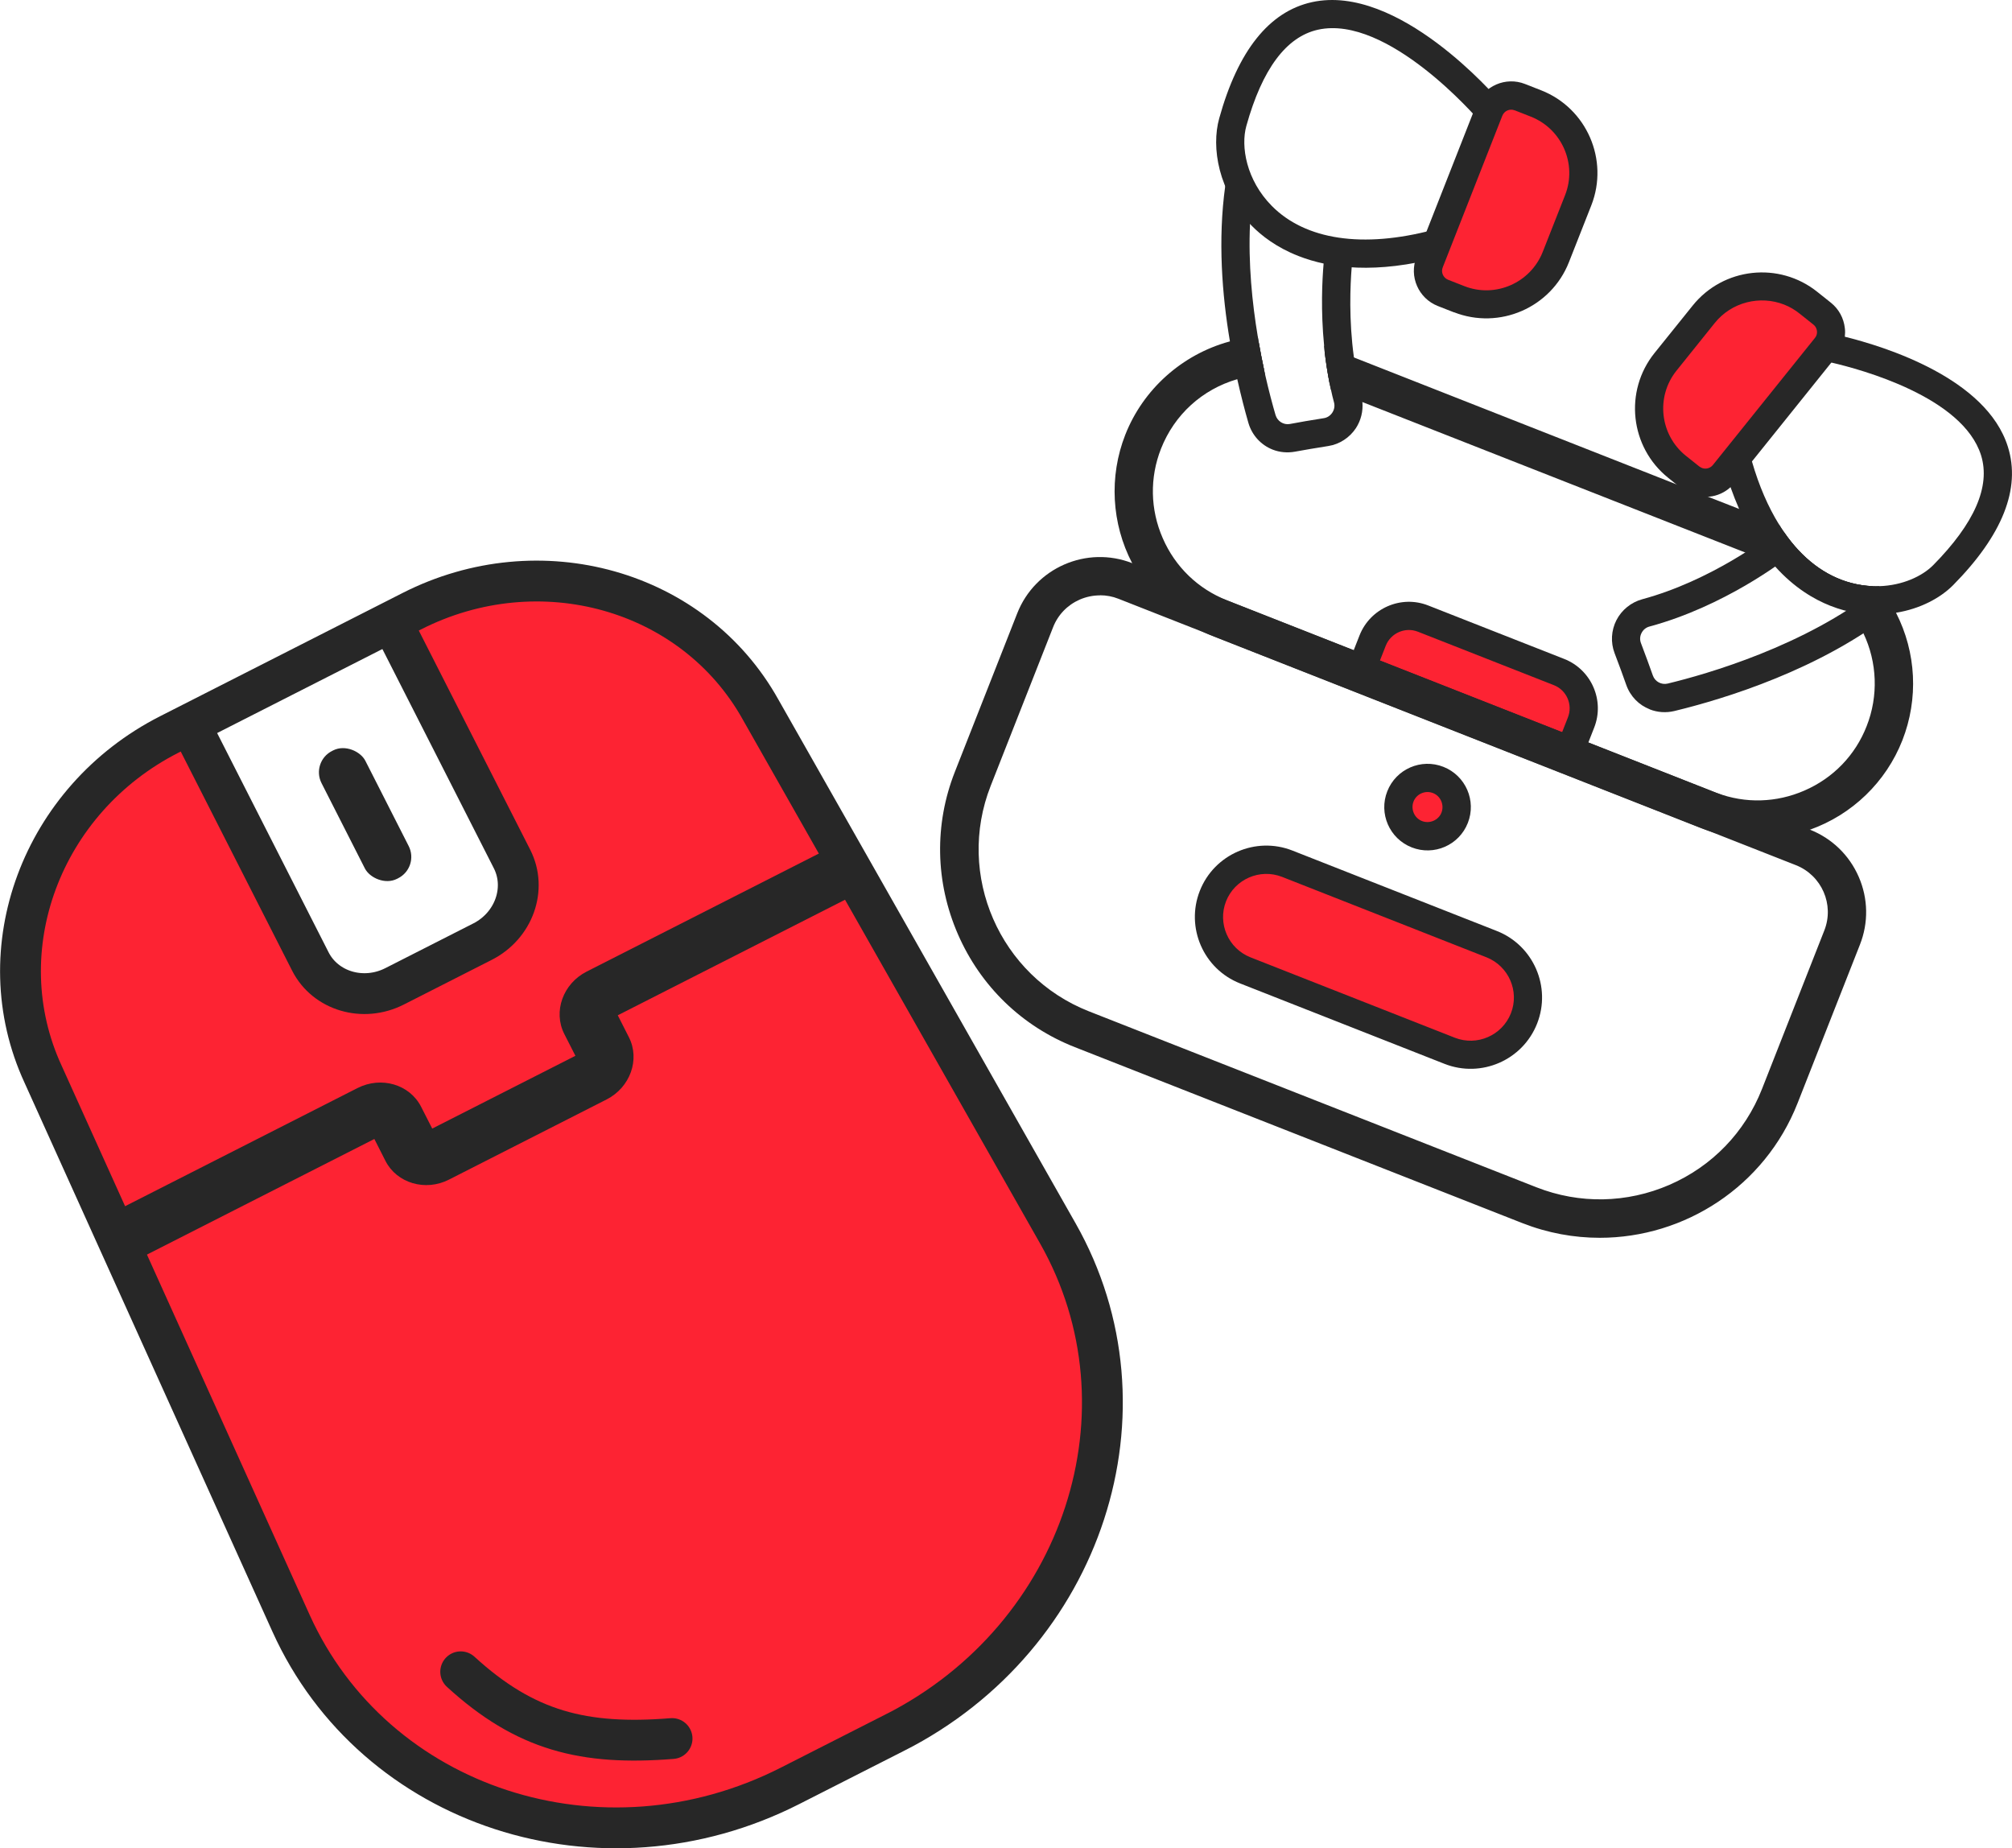 <?xml version="1.0" encoding="UTF-8"?>
<svg id="_Слой_2" data-name="Слой 2" xmlns="http://www.w3.org/2000/svg" viewBox="0 0 197.14 181.08">
  <defs>
    <style>
      .cls-1 {
        fill: #272727;
      }

      .cls-2 {
        stroke-linecap: round;
        stroke-linejoin: round;
      }

      .cls-2, .cls-3 {
        fill: none;
        stroke: #272727;
        stroke-width: 4px;
      }

      .cls-4 {
        fill: #fd2333;
      }

      .cls-3 {
        stroke-miterlimit: 10;
      }
    </style>
  </defs>
  <g id="_беспроводные_наушники_копия_" data-name="беспроводные наушники (копия)">
    <g>
      <g>
        <path class="cls-4" d="M103.69,119.86l-29.11-51.23c-6.54-11.72-21.75-15.9-34.42-9.46l-24.04,12.22c-12.67,6.44-18.27,21.19-12.65,33.38l24.22,53.71c8.14,18.06,30.55,25.2,49.25,15.69l10.39-5.28c18.7-9.5,26.14-31.81,16.35-49.04ZM47.89,91.63c-.2.05-9.4,4.88-9.75,4.96-.35.07-5.37-1.08-5.37-1.08l-12.9-23.88,17.98-9.25s12.78,25.64,12.99,25.77c.2.13-2.76,3.44-2.96,3.49Z"/>
        <path class="cls-3" d="M87.69,169.74l-10.27,5.22c-18.49,9.4-40.74,2.15-48.91-15.94L4.22,105.24c-5.63-12.2-.16-26.91,12.36-33.28l23.77-12.08c12.53-6.37,27.62-2.11,34.17,9.63l29.13,51.33c9.79,17.26,2.53,39.51-15.95,48.9Z"/>
        <path class="cls-1" d="M81.03,83.22l2.36,4.63-22.86,11.62,1.09,2.15c1.11,2.18.13,4.92-2.19,6.1l-15.44,7.85c-2.31,1.18-5.11.35-6.22-1.83l-1.09-2.15-22.86,11.62-2.36-4.63,23.57-11.98c2.32-1.18,5.11-.36,6.23,1.83l1.09,2.14,14.03-7.13-1.09-2.14c-1.11-2.19-.13-4.93,2.19-6.11l23.57-11.98Z"/>
        <path class="cls-3" d="M38.68,61.56l11.49,22.6c1.48,2.91.18,6.54-2.9,8.1l-8.6,4.37c-3.08,1.57-6.78.48-8.26-2.43l-11.49-22.6"/>
        <rect class="cls-1" x="33.36" y="72.78" width="4.82" height="14.05" rx="2.34" ry="2.34" transform="translate(-32.27 24.87) rotate(-26.94)"/>
        <path class="cls-2" d="M45.14,163.79c6.34,5.8,12.08,7.23,20.71,6.54"/>
      </g>
      <g>
        <g>
          <path class="cls-4" d="M123.33,84.29l-4.95,3.33.74,4.89,4.39,3.16,13.74,6.01,7.47,2.33s3.18-2.1,3.31-2.27,1.67-4.26,1.67-4.26c0,0,.34-3.05-.28-2.92s-3.7-2.82-3.7-2.82l-20.12-7.3-2.28-.14Z"/>
          <path class="cls-4" d="M139.13,76.09l-2.08,3.46s.47,1.38,1.01,1.74,1.99,1.22,2.52.81,1.82-1.77,1.94-1.98.26-1.51.04-1.99-.85-1.64-1.35-1.84-1.58-.21-1.58-.21h-.5Z"/>
          <path class="cls-4" d="M133.31,64.69l2.57-3.67s2.71-.68,3.13-.54,5.95,2.24,7.62,3.06,5.21,2.79,5.42,2.88,2.78,1.41,2.78,1.41c0,0,.12,1.61.37,2.22s-.69,2.98-.69,2.98c0,0-3.31-.03-3.96-.26s-10.24-3.72-10.64-4.18-6.46-2.93-6.51-3.03-.09-.86-.09-.86Z"/>
          <g>
            <path class="cls-1" d="M149.34,119.36l-43.85-17.24c-10.42-4.1-15.56-15.9-11.46-26.32l6.11-15.54c1.65-4.21,6.42-6.28,10.63-4.63l66.38,26.1c4.21,1.65,6.28,6.42,4.63,10.63l-6.11,15.54c-4.1,10.42-15.9,15.56-26.32,11.46ZM109.75,58.21c-2.79-1.1-5.95.28-7.05,3.07l-6.11,15.54c-3.54,9,.9,19.2,9.9,22.74l43.85,17.24c9,3.54,19.2-.9,22.74-9.9l6.11-15.54c1.1-2.79-.28-5.95-3.07-7.05l-66.38-26.1Z"/>
            <path class="cls-1" d="M156.75,121.27c-2.53,0-5.09-.46-7.59-1.44l-43.85-17.24c-5.16-2.03-9.23-5.96-11.45-11.06-2.22-5.1-2.33-10.75-.3-15.91l6.11-15.53c1.75-4.46,6.81-6.67,11.28-4.91l66.38,26.1c2.16.85,3.86,2.49,4.79,4.62.93,2.13.97,4.5.12,6.65l-6.11,15.53c-3.22,8.18-11.08,13.19-19.38,13.19ZM149.53,118.9c10.16,3.99,21.68-1.02,25.67-11.18l6.11-15.54c.75-1.91.71-4-.11-5.89-.82-1.89-2.33-3.34-4.24-4.09l-66.38-26.1c-1.91-.75-4-.71-5.89.11-1.89.82-3.34,2.33-4.09,4.24l-6.11,15.53c-1.93,4.91-1.83,10.29.28,15.15,2.11,4.85,5.99,8.59,10.9,10.52l43.85,17.24ZM156.76,118.51c-2.23,0-4.46-.42-6.59-1.26l-43.85-17.24c-9.26-3.64-13.83-14.13-10.19-23.39l6.11-15.53c.58-1.47,1.7-2.63,3.15-3.27,1.45-.63,3.07-.66,4.54-.08l66.38,26.1c3.05,1.2,4.55,4.65,3.35,7.7l-6.11,15.53c-1.76,4.48-5.16,8-9.59,9.93-2.32,1.01-4.76,1.51-7.21,1.51ZM107.77,58.33c-.67,0-1.34.14-1.97.41-1.21.53-2.14,1.49-2.62,2.72l-6.11,15.53c-3.44,8.74.88,18.65,9.62,22.09l43.85,17.24c4.23,1.66,8.86,1.57,13.04-.24,4.18-1.82,7.39-5.15,9.06-9.38l6.11-15.54c1-2.53-.25-5.4-2.79-6.4l-66.38-26.1c-.58-.23-1.19-.34-1.8-.34Z"/>
          </g>
          <path class="cls-1" d="M138.32,83.02c-2.18-.86-3.25-3.32-2.39-5.5s3.32-3.25,5.5-2.39,3.25,3.32,2.39,5.5-3.32,3.25-5.5,2.39ZM140.41,77.7c-.76-.3-1.62.08-1.91.83s.08,1.62.83,1.91,1.62-.08,1.91-.83-.08-1.62-.83-1.91Z"/>
          <path class="cls-1" d="M141.54,104.23l-20.03-7.88c-3.59-1.41-5.36-5.48-3.95-9.07,1.41-3.59,5.48-5.36,9.07-3.95l20.03,7.88c3.59,1.41,5.36,5.48,3.95,9.07s-5.48,5.36-9.07,3.95ZM125.62,85.91c-2.17-.85-4.63.22-5.49,2.39-.85,2.17.22,4.63,2.39,5.49l20.03,7.88c2.17.85,4.63-.22,5.49-2.39s-.22-4.63-2.39-5.49l-20.03-7.88Z"/>
          <path class="cls-1" d="M154.7,75.11l-2.57-1.01,1.5-3.82c.49-1.25-.13-2.66-1.37-3.15l-13.33-5.24c-1.25-.49-2.66.13-3.15,1.37l-1.5,3.82-2.57-1.01,1.5-3.82c1.05-2.66,4.07-3.98,6.73-2.93l13.33,5.24c2.66,1.05,3.98,4.07,2.93,6.73l-1.5,3.82Z"/>
          <g>
            <path class="cls-1" d="M185.29,60.13h0s-.01-.02-.01-.02c-.43-.81-.93-1.58-1.5-2.31-.1-.12-.2-.25-.31-.37-.67-.03-1.38-.13-2.1-.32-2.55-.68-4.79-2.39-6.57-4.98l-4.1-1.61-37.96-14.93-2.95-1.16c.12,1.03.28,2.08.49,3.16l3.12,1.23,38.11,14.98,1.52.6,1.59.63,1.99.78c2,.78,3.66,2.04,4.92,3.61.17.21.33.42.49.64.38.54.71,1.11.99,1.7,1.4,2.89,1.63,6.34.36,9.57-1.98,5.03-7,7.98-12.14,7.54h-.01c-1.13-.1-2.26-.35-3.37-.79l-12.4-4.87h0s-.71-.28-.71-.28l-.16-.06h0s-1.71-.68-1.71-.68l-17.84-7.01-1.62-.64-.95-.37-12.41-4.88c-1.1-.43-2.09-1.01-2.98-1.71h-.01c-4.06-3.19-5.74-8.77-3.76-13.81,1.41-3.59,4.37-6.11,7.82-7.11.89-.26,1.8-.41,2.73-.46-.18-.85-.36-1.76-.53-2.73-.93.07-1.84.23-2.73.47-4.34,1.18-8.1,4.32-9.87,8.82-1.69,4.31-1.21,8.94.93,12.68h0c.13.25.27.48.42.71h0c.17.26.34.5.52.74.86,1.18,1.91,2.25,3.12,3.12,1,.75,2.12,1.37,3.33,1.85l47.8,18.79c1.23.49,2.49.8,3.74.94h.01c1.48.16,2.95.1,4.38-.17.29-.06.56-.13.85-.2h.02c.26-.07.52-.14.78-.23h.01c4.1-1.28,7.62-4.34,9.31-8.65,1.62-4.13,1.25-8.56-.65-12.21Z"/>
            <path class="cls-1" d="M133.26,38.23c.04.17.08.33.12.5.01.02.02.06.02.09.04.19.07.38.09.57l37.51,14.74c.18-.11.35-.22.51-.33.18-.12.35-.23.51-.33l-38.76-15.24ZM183.46,61.54s-.02-.05-.03-.07c-.14.1-.28.2-.42.29,1.4,2.89,1.63,6.34.36,9.57-1.98,5.03-7,7.98-12.14,7.54h-.01c-1.13-.1-2.26-.35-3.37-.79l-12.4-4.87-.71-.28-.16-.06-1.71-.67-.18.46.87.34h.03l1.68.67,12.4,4.88s.05.02.08.03c.01,0,.01,0,.02,0,.02.01.05.02.07.02,1.05.4,2.14.64,3.24.75h.01c.49.05.98.06,1.48.04,1.58-.04,3.15-.38,4.64-1.03,3.06-1.33,5.41-3.77,6.63-6.86,1.26-3.22,1.12-6.85-.38-9.97ZM133.26,38.23c.04.17.08.33.12.5.01.02.02.06.02.09.04.19.07.38.09.57l37.51,14.74c.18-.11.35-.22.51-.33.18-.12.35-.23.51-.33l-38.76-15.24ZM183.46,61.54s-.02-.05-.03-.07c-.14.1-.28.2-.42.29,1.4,2.89,1.63,6.34.36,9.57-1.98,5.03-7,7.98-12.14,7.54h-.01c-1.13-.1-2.26-.35-3.37-.79l-12.4-4.87-.71-.28-.16-.06-1.71-.67-.18.46.87.34h.03l1.68.67,12.4,4.88s.05.02.08.03c.01,0,.01,0,.02,0,.02.01.05.02.07.02,1.05.4,2.14.64,3.24.75h.01c.49.05.98.06,1.48.04,1.58-.04,3.15-.38,4.64-1.03,3.06-1.33,5.41-3.77,6.63-6.86,1.26-3.22,1.12-6.85-.38-9.97ZM185.79,60.03s-.04-.09-.06-.13l-.04-.06c-.43-.83-.94-1.61-1.52-2.35l-.05-.06c-.21.01-.43.01-.65,0-.67-.03-1.38-.13-2.1-.32-2.55-.68-4.79-2.39-6.57-4.98-.16-.23-.32-.47-.47-.72l-3.93-1.55-3.04-1.19h-.02l-3.06-1.21-31.62-12.44-2.92-1.15c.01.19.03.37.05.56.12,1.03.28,2.08.49,3.16.04.2.08.39.13.59l3.08,1.21,37.51,14.74,2.66,1.05.48.19,2.29.9c1.83.72,3.45,1.91,4.68,3.43.01.01.02.03.03.04.05.06.11.12.15.19.11.13.22.28.32.42.36.52.68,1.06.95,1.63.01.02.02.04.02.06,1.36,2.85,1.48,6.16.32,9.1-1.11,2.85-3.28,5.09-6.09,6.31-2.75,1.2-5.8,1.29-8.58.24-.02,0-.04-.01-.06-.02-.04-.02-.09-.03-.13-.05l-12.41-4.88-.88-.35-1.69-.66-17.85-7.02-1.5-.59-1.07-.42-12.4-4.88c-2.85-1.12-5.09-3.28-6.31-6.09-1.23-2.81-1.29-5.93-.17-8.77,1.31-3.33,4.03-5.81,7.47-6.81,0,0,.02,0,.03,0,.86-.25,1.74-.4,2.62-.44h.08c-.03-.16-.07-.33-.11-.5-.18-.85-.36-1.76-.53-2.73-.03-.17-.06-.33-.08-.5-.9.07-1.82.23-2.73.47-.02,0-.03.01-.05.01-4.64,1.27-8.45,4.68-10.2,9.13-1.61,4.1-1.35,8.7.67,12.58.11.24.24.47.39.7.1.19.21.38.33.56.03.05.06.1.1.14.69,1.07,1.51,2.02,2.43,2.85.4.38.82.72,1.27,1.04,0,.01.01.01.01.01,1.04.75,2.17,1.38,3.4,1.86l47.8,18.8s.07.03.11.04c1.19.46,2.42.76,3.66.91.55.07,1.1.1,1.65.11h.13c1.21,0,2.39-.15,3.58-.44h0c.05,0,.11-.02.16-.03.22-.05.43-.11.64-.18.26-.07.51-.16.75-.25,4.13-1.47,7.45-4.66,9.06-8.76,1.59-4.06,1.37-8.6-.62-12.49ZM181.24,57.59c.65.18,1.32.29,1.99.33.04.05.09.1.15.18h.01c.5.65.95,1.34,1.34,2.06.03.06.07.13.1.19l.04.06s.01.01.01.02c1.87,3.66,2.1,7.92.6,11.72-1.65,4.2-5.23,7.39-9.6,8.55h-.01s-.1.03-.15.04c-.24.06-.48.11-.72.16-.32.06-.62.12-.94.16h-.01c-2.32.3-4.69.02-6.91-.83-.04-.01-.08-.02-.12-.04l-47.8-18.8h-.01c-2.25-.89-4.2-2.3-5.71-4.14-.21-.25-.41-.5-.58-.76-.16-.2-.3-.4-.43-.61-.03-.05-.06-.08-.08-.13h0c-2.41-3.84-2.87-8.61-1.22-12.8,1.63-4.15,5.18-7.33,9.49-8.52.01,0,.03-.01.04-.01.73-.2,1.46-.33,2.19-.41.11.6.22,1.18.34,1.73-.76.08-1.5.22-2.23.43-.01,0-.03.01-.04.01-3.75,1.09-6.72,3.79-8.15,7.41-1.22,3.09-1.15,6.48.18,9.54.65,1.48,1.56,2.8,2.67,3.9.36.35.73.68,1.13.99.92.71,1.94,1.3,3.06,1.73l12.41,4.88,1.06.42,1.51.59,17.84,7.02.87.34h.03l1.68.67,12.4,4.88s.05.02.08.03c.01,0,.01,0,.02,0,.02.01.05.02.07.02,1.05.4,2.14.64,3.24.75h.01c.49.05.98.06,1.48.04,1.58-.04,3.15-.38,4.64-1.03,3.06-1.33,5.41-3.77,6.63-6.86,1.26-3.22,1.12-6.85-.38-9.97-.01-.02-.02-.05-.03-.07-.23-.46-.48-.9-.77-1.33-.07-.12-.15-.24-.23-.36-.15-.23-.31-.44-.48-.65-.01-.01-.02-.02-.03-.03-.58-.71-1.24-1.36-1.96-1.94.42.18.85.32,1.28.43ZM177.19,55.51c-.13-.06-.26-.11-.4-.17l-1.85-.73h-.01l-2.44-.96-.47-.18-38.76-15.24-2.54-1c-.13-.67-.24-1.34-.33-2.03l2.44.96h.01l38.19,15.03,3.44,1.35c.83,1.18,1.74,2.17,2.72,2.97ZM183.46,61.54s-.02-.05-.03-.07c-.14.1-.28.2-.42.29,1.4,2.89,1.63,6.34.36,9.57-1.98,5.03-7,7.98-12.14,7.54h-.01c-1.13-.1-2.26-.35-3.37-.79l-12.4-4.87-.71-.28-.16-.06-1.71-.67-.18.46.87.34h.03l1.68.67,12.4,4.88s.05.02.08.03c.01,0,.01,0,.02,0,.02.01.05.02.07.02,1.05.4,2.14.64,3.24.75h.01c.49.05.98.06,1.48.04,1.58-.04,3.15-.38,4.64-1.03,3.06-1.33,5.41-3.77,6.63-6.86,1.26-3.22,1.12-6.85-.38-9.97ZM133.26,38.23c.04.17.08.33.12.5.01.02.02.06.02.09.04.19.07.38.09.57l37.51,14.74c.18-.11.35-.22.51-.33.18-.12.35-.23.51-.33l-38.76-15.24Z"/>
          </g>
        </g>
        <g>
          <path class="cls-4" d="M146.52,9.96l-6.5,17.27,2.62,2.45s4.65-.04,4.82-.08,4.06-3.5,4.06-3.5c0,0,2.65-6.04,2.68-6.25s1.35-4.84,1.28-5.08-1.36-2.58-1.86-3-3.8-2.43-4.04-2.53-3.05.73-3.05.73Z"/>
          <g>
            <path class="cls-1" d="M142.46,30.6l-1.58-.62c-1.9-.75-2.84-2.9-2.09-4.8l5.84-14.86c.75-1.9,2.9-2.84,4.8-2.09l1.58.62c4.46,1.75,6.66,6.81,4.91,11.27l-2.19,5.56c-1.75,4.46-6.81,6.66-11.27,4.91ZM148.41,10.81c-.48-.19-1.02.05-1.21.53l-5.84,14.86c-.19.48.05,1.02.53,1.21l1.58.62c3.04,1.2,6.49-.31,7.69-3.35l2.19-5.56c1.2-3.04-.31-6.49-3.35-7.69l-1.58-.62Z"/>
            <path class="cls-1" d="M127.22,25.08c-2.15-.84-3.63-2-4.58-2.97-3.29-3.33-3.97-7.68-3.18-10.51,1.84-6.64,4.9-10.47,9.09-11.39,8.46-1.86,18.01,9.26,18.42,9.73l-2.11,1.79c-.09-.1-8.88-10.33-15.72-8.82-3.11.69-5.47,3.86-7.02,9.43-.56,2-.01,5.3,2.49,7.83,3.3,3.34,8.92,4.18,15.83,2.35l.71,2.67c-6.31,1.67-10.82,1.11-13.93-.11Z"/>
            <path class="cls-1" d="M132.86,41.94c-.62.94-1.61,1.59-2.72,1.76-1.25.2-2.34.38-3.25.55-.77.14-1.52.06-2.19-.2-1.12-.44-2.02-1.38-2.38-2.62-.34-1.18-.72-2.63-1.09-4.28-.04-.16-.07-.32-.11-.49-.04-.16-.07-.32-.1-.49-.12-.56-.24-1.14-.34-1.74-.03-.16-.06-.33-.09-.49-.03-.17-.06-.33-.08-.5-.77-4.54-1.19-9.94-.46-15.21.02-.14.04-.27.06-.41l2.73.41c-.18,1.23-.3,2.47-.36,3.71h0c-.18,3.88.21,7.74.76,11.03.02.17.05.33.08.5.17.97.35,1.88.53,2.73.04.17.08.34.11.5.37,1.64.74,3,1.02,3.96.18.61.78.99,1.4.88.94-.18,2.06-.37,3.33-.57.34-.05.64-.25.83-.54.2-.3.26-.66.17-1-.12-.42-.21-.84-.3-1.25-.05-.2-.09-.39-.13-.59-.21-1.08-.37-2.13-.49-3.16-.02-.19-.04-.37-.05-.56-.34-3.44-.19-6.42-.05-8.05h0c.07-.78.14-1.25.15-1.32l1.37.2h.14s1.22.19,1.22.19c0,.05-.07.52-.13,1.3-.14,1.77-.29,5.12.22,8.83.02.19.05.38.08.57.03.19.06.38.09.57h.01c.11.68.25,1.38.42,2.07.04.17.08.33.12.5.01.02.02.06.02.09.04.19.07.38.09.57.08.89-.14,1.79-.63,2.55Z"/>
          </g>
        </g>
        <g>
          <path class="cls-4" d="M179.36,33.02l-11.76,14.22-3.43-1.06s-2.28-4.05-2.32-4.23,1.02-5.26,1.02-5.26c0,0,3.93-5.3,4.1-5.43s3.53-3.57,3.78-3.64,2.92-.1,3.53.13,4,2.09,4.2,2.25.88,3.01.88,3.01Z"/>
          <g>
            <path class="cls-1" d="M180.76,32.99c.03-.28.04-.57,0-.85-.11-.98-.59-1.86-1.36-2.48l-1.33-1.06c-3.74-3-9.22-2.4-12.22,1.34l-3.74,4.65c-3,3.74-2.4,9.22,1.34,12.22l1.32,1.06c.3.24.62.43.97.56.55.22,1.15.3,1.75.23.78-.08,1.5-.41,2.07-.93.15-.13.29-.28.42-.43l1.68-2.09,7.78-9.69.53-.66c.44-.54.71-1.19.79-1.87ZM166.51,45.71l-1.33-1.06c-2.55-2.05-2.96-5.79-.91-8.34l3.74-4.66c1.66-2.07,4.45-2.73,6.8-1.81.54.21,1.06.51,1.54.9l1.33,1.06c.2.15.32.38.35.63.03.25-.04.49-.2.68l-10,12.45c-.32.4-.91.47-1.31.15Z"/>
            <path class="cls-1" d="M191.37,57.33c-1.24,1.25-3.22,2.32-5.58,2.7-.16.04-.31.06-.47.08h-.04c-.18.02-.36.04-.55.05-.67.06-1.36.06-2.07-.02-.21-.02-.43-.05-.64-.08-.24-.03-.48-.08-.73-.13-.14-.03-.27-.06-.41-.09-.07-.02-.14-.03-.22-.05-.4-.11-.84-.25-1.32-.44-1.6-.63-3.54-1.77-5.4-3.84-.09-.11-.18-.22-.28-.33-.21-.25-.42-.51-.63-.78-.18-.24-.36-.49-.54-.75-.08-.11-.16-.22-.24-.34-.42-.64-.83-1.35-1.22-2.12-.11-.22-.22-.44-.33-.67h0c-.1-.22-.2-.44-.3-.66-.29-.67-.57-1.37-.84-2.13-.22-.66-.44-1.35-.65-2.09-.03-.13-.07-.26-.1-.39l.55-.15h.01l2.1-.56c.06.22.13.45.19.67.69,2.39,1.59,4.46,2.67,6.2.15.25.31.49.47.72,1.78,2.59,4.02,4.3,6.57,4.98.72.19,1.43.29,2.1.32.22.01.44.01.65,0,2.3-.07,4.22-.98,5.29-2.05,4.06-4.11,5.64-7.73,4.7-10.77-1.79-5.72-11.76-8.42-14.67-9.09-.49-.12-.78-.17-.8-.18l.35-1.87h0s.16-.84.16-.84c.02,0,.06.01.12.02.23.05.76.16,1.49.34,3.95.98,13.88,4.06,15.98,10.79,1.28,4.09-.53,8.65-5.37,13.55Z"/>
            <path class="cls-1" d="M161.64,69.49c-1.05-.41-1.9-1.26-2.3-2.4-.3-.87-.69-1.91-1.14-3.1-.4-1.05-.33-2.23.18-3.23.52-1.01,1.44-1.75,2.53-2.05,6.79-1.83,12.35-6.13,12.41-6.17l1.7,2.18c-.24.19-6.05,4.68-13.39,6.66-.35.09-.63.32-.79.64-.16.31-.18.67-.05,1,.46,1.21.85,2.28,1.16,3.16.21.6.84.94,1.46.79,3.81-.92,13.45-3.68,20.53-9.28l1.71,2.17c-7.24,5.73-16.64,8.6-21.59,9.8-.83.2-1.67.13-2.41-.16Z"/>
          </g>
        </g>
      </g>
    </g>
  </g>
</svg>